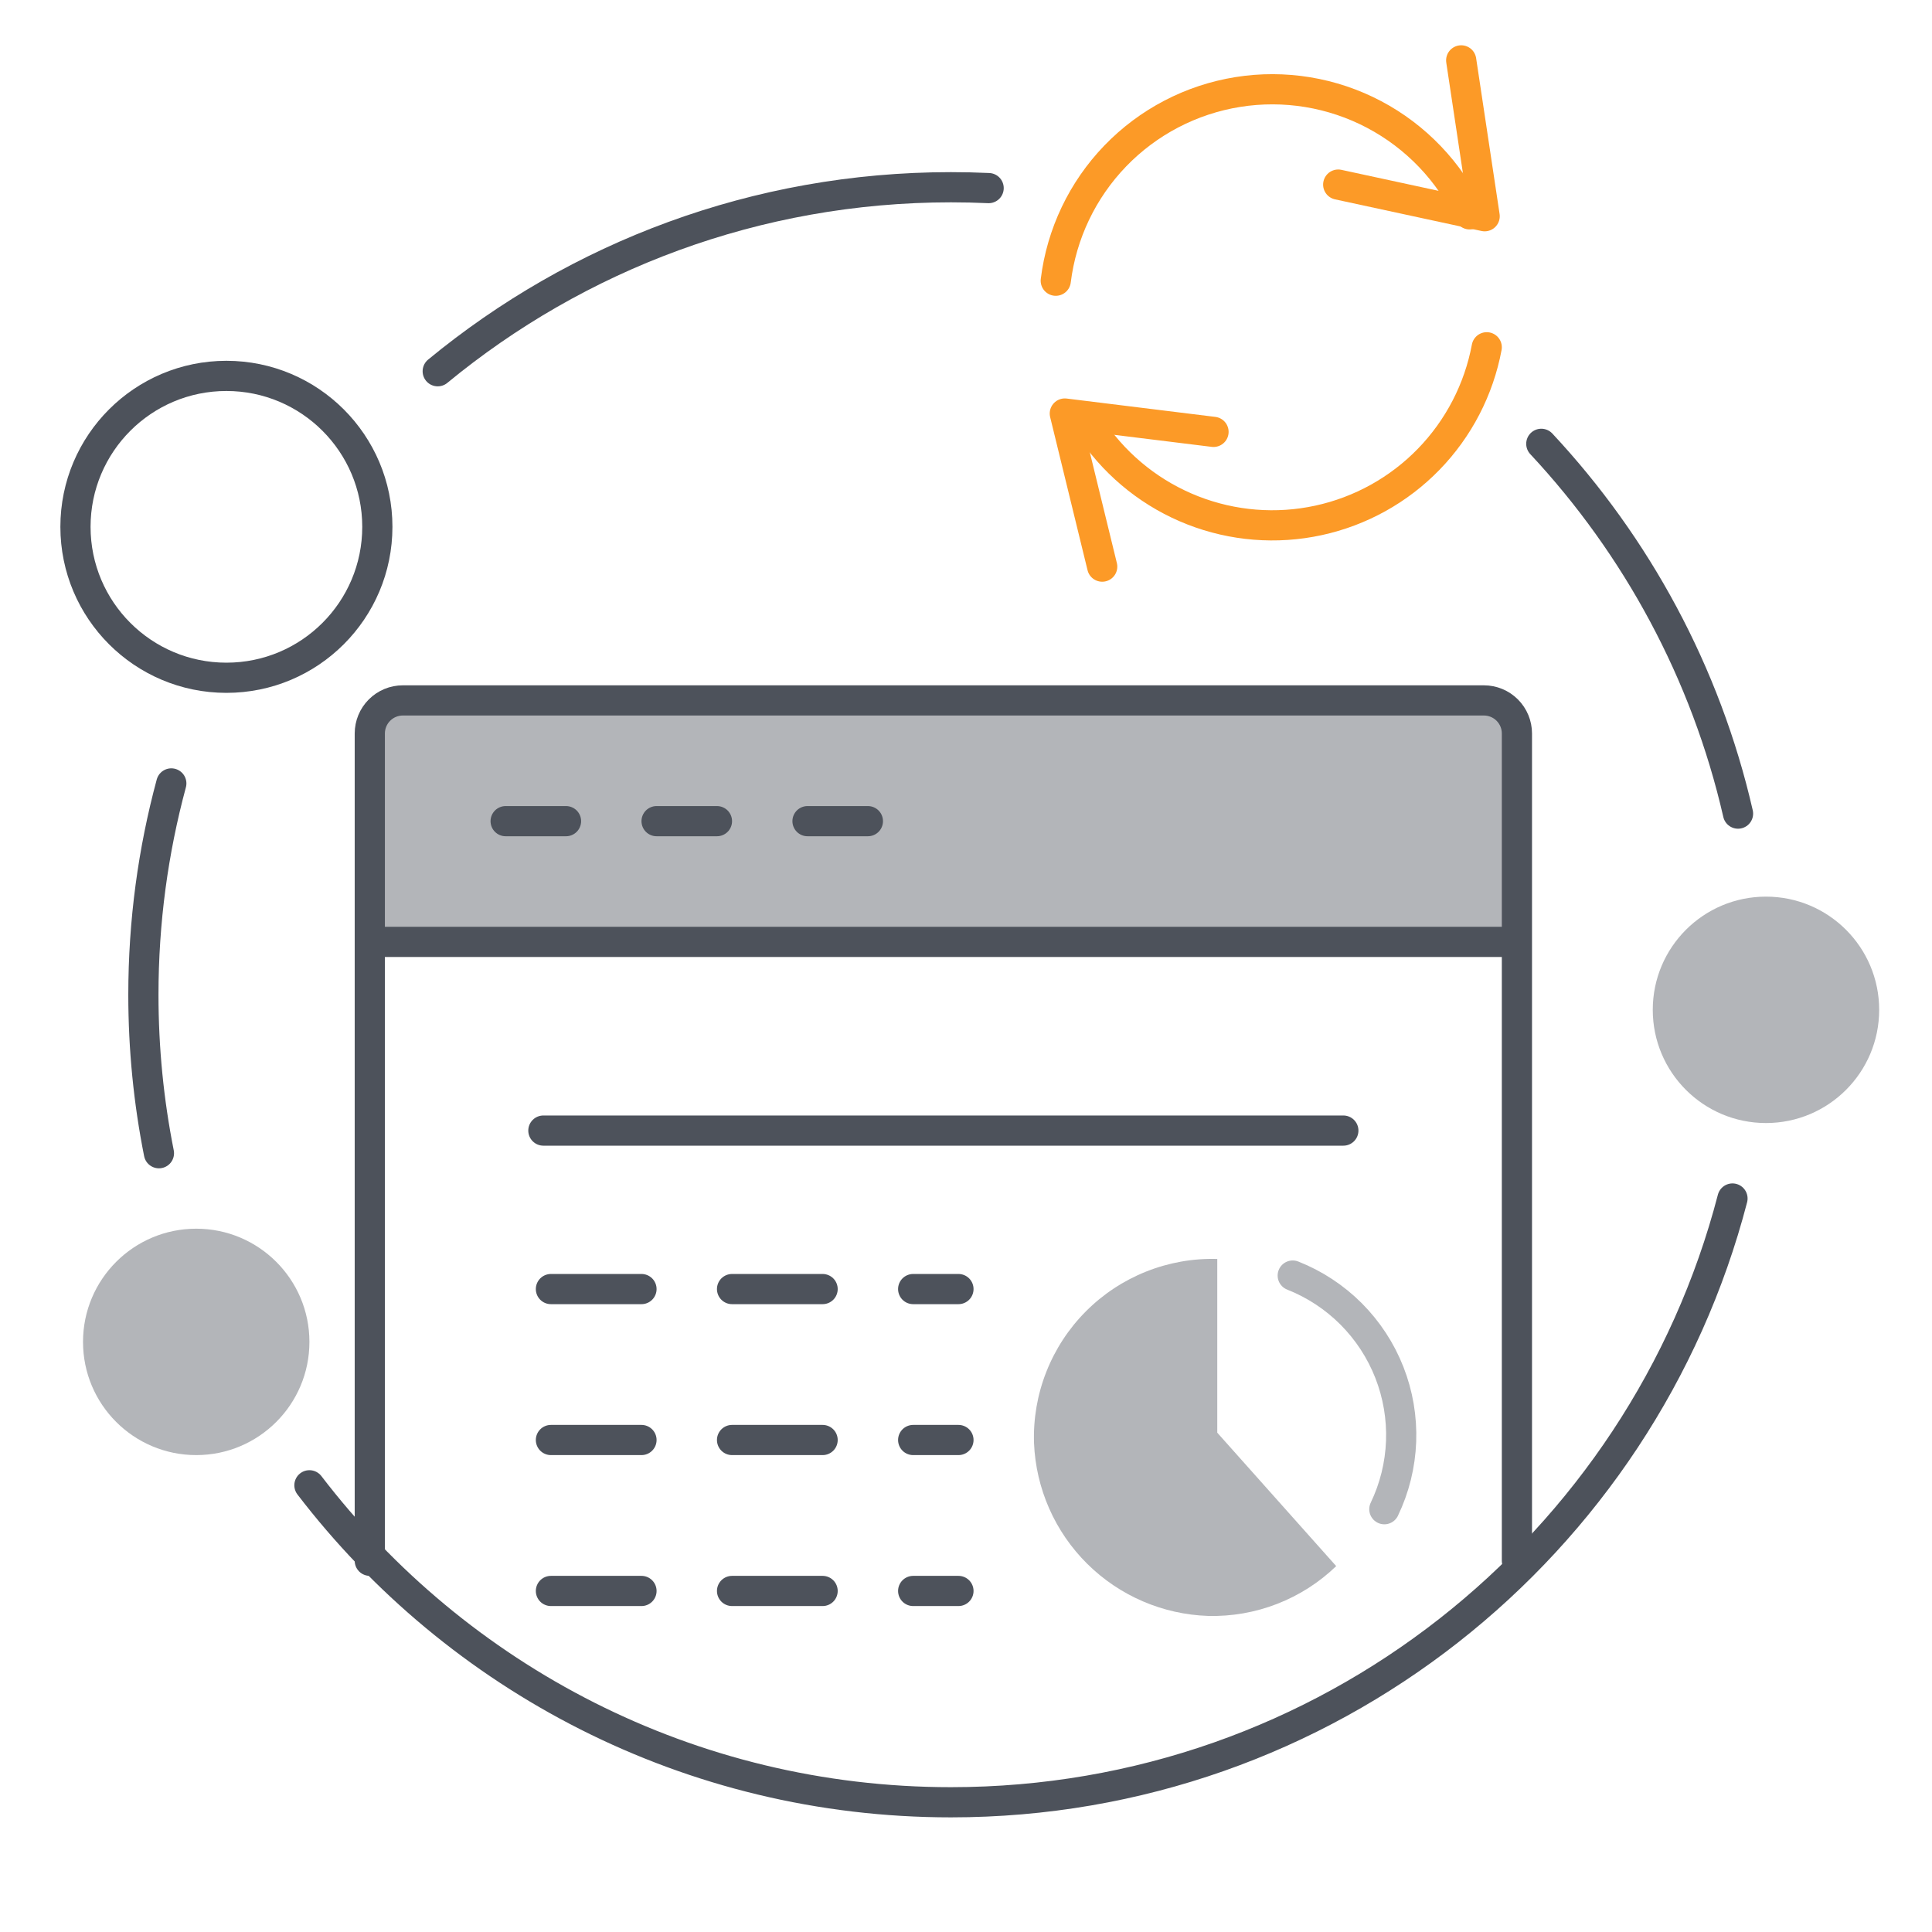 <?xml version="1.0" encoding="utf-8"?>
<svg xmlns="http://www.w3.org/2000/svg" fill="none" height="128" viewBox="0 0 128 128" width="128">
<path d="M13 96.404C17.142 96.404 20.5 93.047 20.5 88.904C20.5 84.762 17.142 81.404 13 81.404C8.858 81.404 5.5 84.762 5.5 88.904C5.5 93.047 8.858 96.404 13 96.404Z" fill="#B3B5B9"/>
<path d="M117 74.404C121.142 74.404 124.5 71.047 124.5 66.904C124.5 62.762 121.142 59.404 117 59.404C112.858 59.404 109.5 62.762 109.5 66.904C109.5 71.047 112.858 74.404 117 74.404Z" fill="#B3B5B9"/>
<path d="M15 44.904C20.523 44.904 25 40.427 25 34.904C25 29.382 20.523 24.904 15 24.904C9.477 24.904 5 29.382 5 34.904C5 40.427 9.477 44.904 15 44.904Z" stroke="#4D525B" stroke-linecap="round" stroke-linejoin="round" stroke-width="2"/>
<path d="M26.05 46.904H98.94C99.079 46.903 99.216 46.929 99.345 46.982C99.473 47.034 99.59 47.111 99.689 47.209C99.787 47.306 99.866 47.422 99.919 47.55C99.972 47.678 100 47.816 100 47.955V62.904H25V47.955C25 47.676 25.111 47.409 25.308 47.212C25.505 47.015 25.771 46.904 26.05 46.904Z" fill="#B3B5B9"/>
<path d="M25.5 62.404H99.5" stroke="#4D525B" stroke-linecap="round" stroke-linejoin="round" stroke-width="2"/>
<path d="M24.5 103.405V48.594C24.5 48.014 24.731 47.457 25.141 47.046C25.552 46.635 26.109 46.404 26.69 46.404H98.31C98.891 46.404 99.448 46.635 99.859 47.046C100.269 47.457 100.5 48.014 100.5 48.594V103.405" stroke="#4D525B" stroke-linecap="round" stroke-linejoin="round" stroke-width="2"/>
<path d="M33.5 54.404H57.5" stroke="#4D525B" stroke-dasharray="4 6" stroke-linecap="round" stroke-linejoin="round" stroke-width="2"/>
<path d="M36 74.904H89" stroke="#4D525B" stroke-linecap="round" stroke-linejoin="round" stroke-width="2"/>
<path d="M36.5 85.404H63.5" stroke="#4D525B" stroke-dasharray="6 6" stroke-linecap="round" stroke-linejoin="round" stroke-width="2"/>
<path d="M36.5 95.404H63.5" stroke="#4D525B" stroke-dasharray="6 6" stroke-linecap="round" stroke-linejoin="round" stroke-width="2"/>
<path d="M36.5 105.405H63.5" stroke="#4D525B" stroke-dasharray="6 6" stroke-linecap="round" stroke-linejoin="round" stroke-width="2"/>
<path d="M85.647 84.509C87.097 85.082 88.415 85.948 89.517 87.052C90.618 88.157 91.481 89.476 92.05 90.928C92.62 92.381 92.884 93.935 92.827 95.494C92.769 97.052 92.391 98.583 91.716 99.989" stroke="#B3B5B9" stroke-linecap="round" stroke-linejoin="round" stroke-width="2"/>
<path d="M80.647 94.919V83.409C79.035 83.363 77.431 83.648 75.933 84.246C74.435 84.843 73.076 85.741 71.939 86.884C70.801 88.027 69.91 89.391 69.32 90.892C68.729 92.392 68.453 93.998 68.507 95.609C68.629 98.622 69.886 101.478 72.027 103.602C74.168 105.725 77.033 106.961 80.047 107.059C81.608 107.098 83.162 106.827 84.618 106.26C86.073 105.694 87.402 104.844 88.527 103.759L80.647 94.919Z" fill="#B3B5B9"/>
<path d="M69.947 18.598C70.331 15.489 71.714 12.589 73.888 10.334C76.063 8.079 78.911 6.592 82.004 6.096C85.097 5.6 88.267 6.122 91.038 7.584C93.808 9.046 96.029 11.368 97.365 14.201" stroke="#FC9A27" stroke-linecap="round" stroke-linejoin="round" stroke-width="2"/>
<path d="M98.5 23.008C97.977 25.805 96.64 28.385 94.657 30.426C92.674 32.466 90.133 33.876 87.352 34.478C84.571 35.081 81.674 34.849 79.024 33.812C76.374 32.775 74.09 30.979 72.456 28.649" stroke="#FC9A27" stroke-linecap="round" stroke-linejoin="round" stroke-width="2"/>
<path d="M80.399 28.613L70.547 27.397L73.024 37.541" stroke="#FC9A27" stroke-linecap="round" stroke-linejoin="round" stroke-width="2"/>
<path d="M88.66 12.23L98.363 14.326L96.808 4" stroke="#FC9A27" stroke-linecap="round" stroke-linejoin="round" stroke-width="2"/>
<path d="M20.5 98.404C30.277 111.171 45.677 119.405 63 119.405C87.884 119.405 108.8 102.416 114.782 79.404M10.53 76.404C9.854 73.009 9.5 69.498 9.5 65.904C9.5 61.061 10.144 56.367 11.35 51.904M29 24.596C38.243 16.979 50.087 12.405 63 12.405C63.838 12.405 64.671 12.424 65.5 12.462M102.115 29.404C108.429 36.168 113.01 44.571 115.149 53.904" stroke="#4D525B" stroke-linecap="round" stroke-linejoin="round" stroke-width="2"/>
</svg>